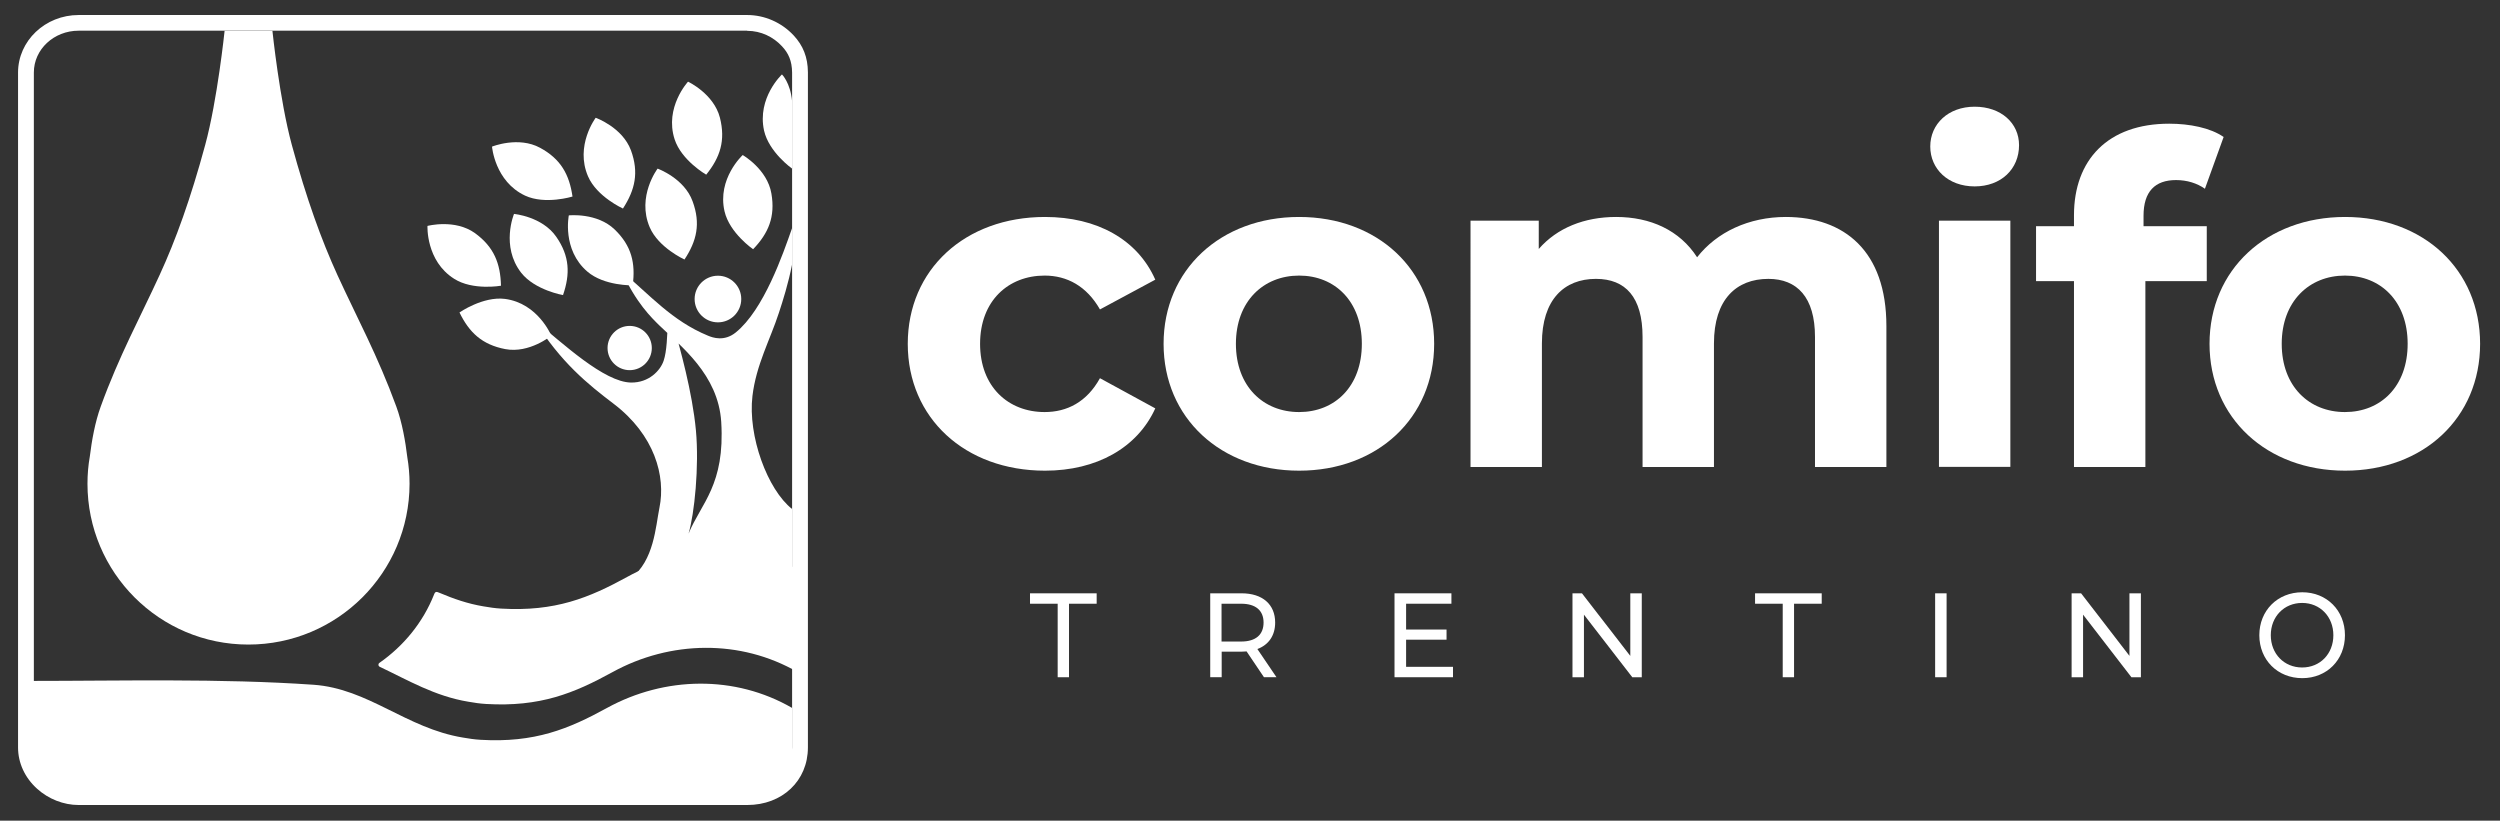 <?xml version="1.0" encoding="utf-8"?>
<!-- Generator: Adobe Illustrator 23.0.0, SVG Export Plug-In . SVG Version: 6.00 Build 0)  -->
<svg version="1.1" id="Livello_1" xmlns="http://www.w3.org/2000/svg" xmlns:xlink="http://www.w3.org/1999/xlink" x="0px" y="0px"
	 viewBox="0 0 1897.8 623" style="enable-background:new 0 0 1897.8 623;" xml:space="preserve">
<rect x="0" y="0" width="1897.8" height="623" fill="#333333" stroke="none"/>
<style type="text/css">
	.st0{fill:#CA9E67;}
	.st1{fill:#86BC25;}
	.st2{fill-rule:evenodd;clip-rule:evenodd;fill:#00AFD3;}
	.st3{fill:#00AFD3;}
	.st4{fill-rule:evenodd;clip-rule:evenodd;fill:#FFFFFF;}
	.st5{fill:#FFFFFF;}
	.st6{fill:#1DBADF;}
	.st7{fill:#BB9360;}
	.st8{fill-rule:evenodd;clip-rule:evenodd;fill:#1DBADF;}
	.st9{fill:#79562B;}
	.st10{fill-rule:evenodd;clip-rule:evenodd;fill:#00AAD2;}
	.st11{fill:#00AAD2;}
</style>
<g>
	<path class="st5" d="M689.1,261c0-56.3,43.4-96.3,104.2-96.3c39.3,0,70.2,17,83.7,47.6l-42,22.6c-10.1-17.7-25-25.7-42-25.7
		c-27.5,0-49,19.1-49,51.8c0,32.7,21.5,51.8,49,51.8c17,0,32-7.6,42-25.7l42,22.9c-13.6,29.9-44.5,47.3-83.7,47.3
		C732.5,357.3,689.1,317.3,689.1,261z"/>
	<path class="st5" d="M883.3,261c0-56.3,43.4-96.3,102.9-96.3s102.5,40,102.5,96.3c0,56.3-43.1,96.3-102.5,96.3
		S883.3,317.3,883.3,261z M1033.8,261c0-32.3-20.5-51.8-47.6-51.8s-48,19.5-48,51.8c0,32.3,20.8,51.8,48,51.8
		S1033.8,293.3,1033.8,261z"/>
	<path class="st5" d="M1432,247.5v107h-54.2v-98.7c0-30.2-13.6-44.1-35.4-44.1c-24.3,0-41.3,15.6-41.3,49v93.8h-54.2v-98.7
		c0-30.2-12.9-44.1-35.4-44.1c-24,0-41,15.6-41,49v93.8h-54.2V167.5h51.8v21.5c13.9-16,34.7-24.3,58.7-24.3
		c26.1,0,48.3,10.1,61.5,30.6c14.9-19.1,39.3-30.6,67.4-30.6C1400,164.8,1432,190.5,1432,247.5z"/>
	<path class="st5" d="M1465.3,111.2c0-17,13.6-30.2,33.7-30.2s33.7,12.5,33.7,29.2c0,18.1-13.6,31.3-33.7,31.3
		S1465.3,128.3,1465.3,111.2z M1471.9,167.5h54.2v186.9h-54.2V167.5z"/>
	<path class="st5" d="M1627.2,171.7h48v41.7h-46.6v141.1h-54.2V213.4h-28.8v-41.7h28.8v-8.3c0-42,25.7-69.5,72.3-69.5
		c15.3,0,31.3,3.1,41.3,10.1l-14.2,39.3c-5.9-4.2-13.6-6.6-21.9-6.6c-16,0-24.7,8.7-24.7,27.1V171.7z"/>
	<path class="st5" d="M1677.3,261c0-56.3,43.4-96.3,102.9-96.3s102.5,40,102.5,96.3c0,56.3-43.1,96.3-102.5,96.3
		S1677.3,317.3,1677.3,261z M1827.7,261c0-32.3-20.5-51.8-47.6-51.8s-48,19.5-48,51.8c0,32.3,20.8,51.8,48,51.8
		S1827.7,293.3,1827.7,261z"/>
</g>
<g>
	<g>
		<path class="st5" d="M479,438.9l122.3,18.9v-71.4c-18.7-14.7-33.7-55.5-30.1-85.8c2.8-23.6,13.4-42.6,20.1-63.2
			c3-9.1,7.1-22.1,10-36.7v-27.6c-6.9,19.7-21.4,62-42.8,79.3c-8.7,7-17.3,4-21.1,2.4c-27.4-11.3-44-30.9-65.3-48.7
			c10.5,23.6,22.6,35.2,28.4,40.9c16.3,15.8,44.7,37.3,47,73.2c3,48-15.2,61.6-24.8,84.9c4.5-15.2,8.1-51,5.6-78.3
			c-2.7-29.2-12.3-63.2-16.9-79.4c-1.6-5.8-4.1-6.7-4.3-6.9c-0.6,15.3-0.9,26.1-3.3,33.3c-2.5,7.5-11.2,16.8-24.8,16.6
			c-20.3-0.3-51.7-29.6-73.4-47.5c20.1,32.2,40.6,48.7,60.2,63.6c31.2,23.7,39.7,55.1,34.8,78.9C497.7,399.8,496.5,425.5,479,438.9z
			"/>
	</g>
	<g>
		<circle class="st5" cx="478" cy="264.2" r="16.8"/>
	</g>
	<g>
		<circle class="st5" cx="545" cy="227" r="17.7"/>
	</g>
</g>
<g>
	<g>
		<path class="st5" d="M348.8,237.2c0,0,17.8-12.4,34.5-10.3c25.2,3.3,35.2,27.9,35.2,27.9s-16.6,13.7-35,10.2
			C365.9,261.6,356.2,252.4,348.8,237.2z"/>
	</g>
	<g>
		<path class="st5" d="M519.6,197c0,0-19.8-9-26.4-24.5c-10-23.4,6-44.5,6-44.5s20.3,7.3,26.6,24.9C532,169.8,528.9,182.9,519.6,197
			z"/>
	</g>
	<g>
		<path class="st5" d="M536.1,132.6c0,0-18.8-10.8-24-26.9c-7.8-24.2,10.2-43.7,10.2-43.7s19.5,9.1,24.2,27.3
			C550.9,106.7,546.7,119.4,536.1,132.6z"/>
	</g>
	<g>
		<path class="st5" d="M571.7,189.2c0,0-17.9-12.3-21.7-28.8c-5.7-24.8,13.8-42.7,13.8-42.7s18.7,10.7,21.8,29.3
			C588.6,164.6,583.4,177,571.7,189.2z"/>
	</g>
	<g>
		<path class="st5" d="M601.3,128c0,0-17.6-12.4-21.3-28.9c-5.4-24.9,13.6-42.6,13.6-42.6s6.4,6.2,7.7,20.4V128z"/>
	</g>
	<g>
		<path class="st5" d="M472.9,158.3c0,0-19.8-8.9-26.5-24.4c-10.1-23.3,5.8-44.5,5.8-44.5s20.3,7.2,26.8,24.8
			C485.1,131,482.1,144.1,472.9,158.3z"/>
	</g>
	<g>
		<path class="st5" d="M434.6,149.2c0,0-20.7,6.4-36-0.7c-23-10.8-25.1-37.2-25.1-37.2s20-8.1,36.5,0.9
			C425.7,120.7,432.2,132.5,434.6,149.2z"/>
	</g>
	<g>
		<path class="st5" d="M480.3,216.6c0,0-21.7,0.6-34.5-10.5c-19.3-16.6-14-42.6-14-42.6s21.4-2.3,34.9,10.8
			C479.5,186.7,482.5,199.8,480.3,216.6z"/>
	</g>
	<g>
		<path class="st5" d="M427.4,224c0,0-21.4-3.7-31.8-17c-15.6-20.1-5.4-44.6-5.4-44.6s21.4,1.9,32.1,17.4
			C432.5,194.5,432.9,208,427.4,224z"/>
	</g>
	<g>
		<path class="st5" d="M380.3,216.9c0,0-21.4,3.8-35.6-5.3c-21.5-13.6-20.2-40.1-20.2-40.1s20.8-5.5,36.1,5.5
			C375,187.5,379.9,200,380.3,216.9z"/>
	</g>
</g>
<g>
	<path class="st4" d="M64.8,600.6c43.9,0,493.6,0,493.6,0c22.3,0,42.9-6.7,42.9-23.4c0-9.8,0-39.8,0-39.8
		c-43.4-25.1-96.7-24-140.5,0c-29.3,16.1-55,26.6-96,24.2c-5-0.3-8.6-0.9-13.4-1.7c-43.1-7.1-71.7-37.2-113.5-40.1
		c-70.6-4.9-147.1-2.9-214.9-2.9c0,0,0,31,0,38.6C23,579.2,25.7,600.6,64.8,600.6z"/>
</g>
<g>
	<path class="st5" d="M567.2,23.4c10.6,0,19.9,4.7,26.4,11.7c5,5.3,7.6,11.2,7.7,20v512.3c0,19.6-14.8,31.7-34.1,31.7H59.7
		c-17.4,0-34-14.2-34-31.7V55c0-17.5,15.2-31.7,34-31.7H567.2 M567.2,11.4H59.7c-25.4,0-46,19.6-46,43.7v512.3
		c0,11.7,5.1,22.9,14.4,31.3c8.7,7.9,20.2,12.4,31.6,12.4h507.5c26.7,0,46.1-18.4,46.1-43.7V55v-0.1l0-0.1
		c-0.1-11.3-3.6-20.2-10.9-28C593.2,17,580.4,11.4,567.2,11.4L567.2,11.4z"/>
</g>
<g>
	<path class="st4" d="M310.9,367.3c0,0,0-0.1,0-0.1c0-6.9-0.6-13.6-1.7-20.1c-1.4-11.7-3.9-26.4-8.4-38.6
		c-14-38.4-30-67.7-44.6-99.6c-12.2-26.7-23.5-57.9-34.7-99c-9.2-33.8-14.7-86.5-14.7-86.5h-17.3h-1.7h-17.3c0,0-5.5,52.7-14.7,86.5
		c-11.1,41-22.4,72.3-34.7,99c-14.6,31.9-30.7,61.2-44.6,99.6c-4.4,12-6.9,26.4-8.3,37.9c-1.2,6.8-1.8,13.7-1.8,20.8
		c0,67.4,54.7,122.1,122.1,122.1C256.1,489.3,310.8,434.7,310.9,367.3L310.9,367.3C310.9,367.4,310.9,367.3,310.9,367.3z"/>
</g>
<g>
	<g>
		<path class="st4" d="M476.4,437.8c-29.3,16.1-55,26.6-96,24.2c-5-0.3-8.6-0.9-13.4-1.7c-12-2-22.8-5.8-33.2-10.2
			c-2.5-1.1-3.4-1.2-4.3,1.2c-8.4,21.2-23.1,39.1-41.6,52c-0.8,0.5-1,2.2,0.4,2.9c21.2,10,41.7,22.3,67.3,26.5
			c4.7,0.8,8.4,1.4,13.4,1.7c41,2.4,66.7-8.1,96-24.2c43.7-24,97.1-25.1,140.5,0l-0.6-78.5C563.9,413.1,516.2,415.9,476.4,437.8z"/>
	</g>
</g>
<g>
	<path class="st4" d="M278.8,303.8c26.1,54.1,18.3,125.3-44.4,156.3c-4.2,2.1-10.7-2.5-4.6-9.1C260.8,417.2,287,373,278.8,303.8z"/>
</g>
<g>
	<path class="st5" d="M802.9,458.3h-21v-7.9h50.6v7.9h-21v55.8h-8.6V458.3z"/>
	<path class="st5" d="M959.5,514.1l-13.2-19.6c-1.2,0.1-2.5,0.2-3.8,0.2h-15.1v19.4h-8.7v-63.7h23.8c15.9,0,25.5,8.4,25.5,22.2
		c0,9.8-4.9,16.9-13.5,20.1l14.5,21.4H959.5z M959.2,472.6c0-9.1-5.9-14.3-17-14.3h-14.9V487h14.9
		C953.4,487,959.2,481.7,959.2,472.6z"/>
	<path class="st5" d="M1103,506.2v7.9h-44.4v-63.7h43.2v7.9h-34.4v19.6h30.7v7.7h-30.7v20.6H1103z"/>
	<path class="st5" d="M1246.3,450.4v63.7h-7.2l-36.7-47.5v47.5h-8.7v-63.7h7.2l36.7,47.5v-47.5H1246.3z"/>
	<path class="st5" d="M1353.3,458.3h-21v-7.9h50.6v7.9h-21v55.8h-8.6V458.3z"/>
	<path class="st5" d="M1469,450.4h8.7v63.7h-8.7V450.4z"/>
	<path class="st5" d="M1625.2,450.4v63.7h-7.2l-36.7-47.5v47.5h-8.7v-63.7h7.2l36.7,47.5v-47.5H1625.2z"/>
	<path class="st5" d="M1715.1,482.2c0-18.7,13.8-32.6,32.6-32.6c18.6,0,32.4,13.8,32.4,32.6s-13.8,32.6-32.4,32.6
		C1728.9,514.8,1715.1,500.9,1715.1,482.2z M1771.3,482.2c0-14.1-10.1-24.5-23.7-24.5c-13.7,0-23.8,10.4-23.8,24.5
		s10.1,24.5,23.8,24.5C1761.2,506.7,1771.3,496.4,1771.3,482.2z"/>
</g>
</svg>
